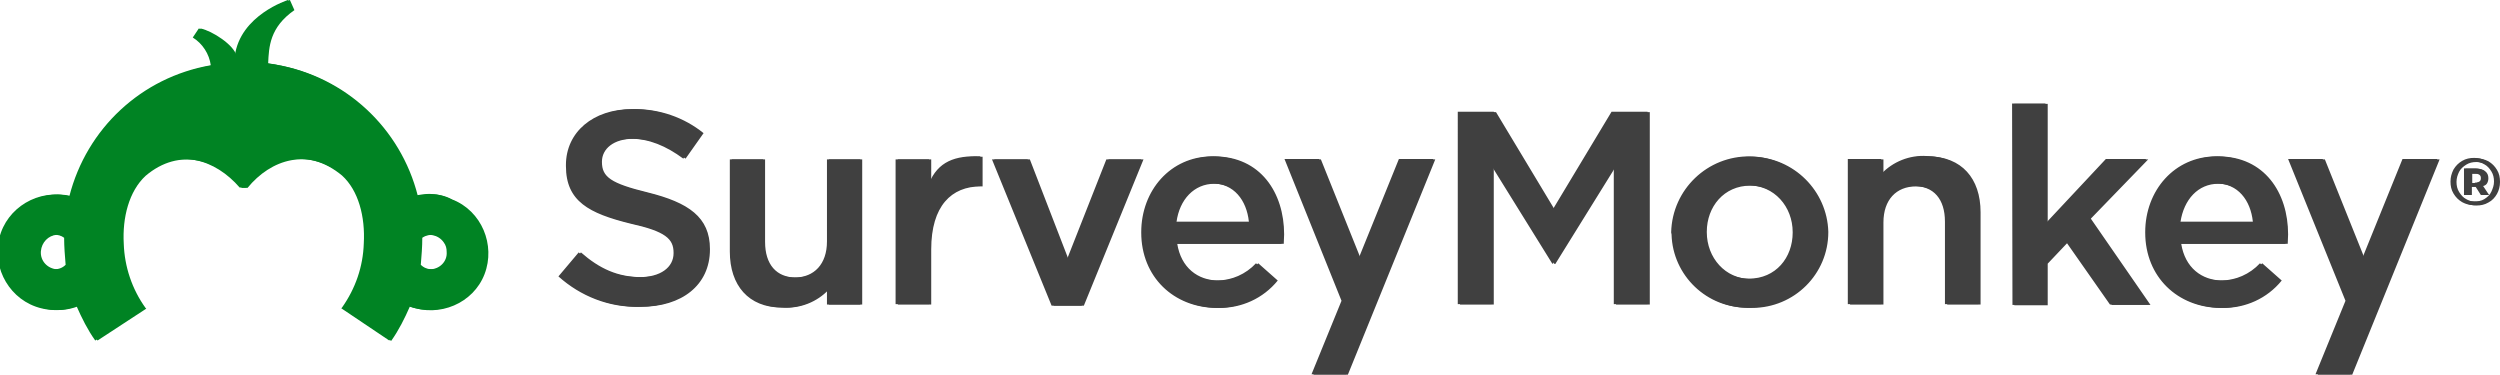<svg version="1.1" id="Layer_1" xmlns:x="ns_extend;" xmlns:i="ns_ai;" xmlns:graph="ns_graphs;" xmlns="http://www.w3.org/2000/svg" xmlns:xlink="http://www.w3.org/1999/xlink" x="0px" y="0px" viewBox="0 0 666.6 99.9" style="enable-background:new 0 0 666.6 99.9;" xml:space="preserve">
 <style type="text/css">
  .st0{fill:#404040;}
	.st1{fill:#008323;}
 </style>
 <g>
  <path class="st0" d="M148.9,73.7l5.4-6.4c4.9,4.3,9.8,6.6,16.2,6.6c5.6,0,9.1-2.6,9.1-6.4v-0.1c0-3.7-2.1-5.7-11.6-7.8
		c-10.9-2.7-17.1-5.9-17.1-15.3V44c0-8.8,7.3-14.9,17.5-14.9c6.8-0.1,13.4,2.2,18.6,6.4l-4.8,6.8c-4.6-3.4-9.2-5.3-13.9-5.3
		c-5.3,0-8.4,2.7-8.4,6.1v0.1c0,4,2.4,5.7,12.2,8.1c10.9,2.7,16.6,6.6,16.6,15.1v0.1c0,9.6-7.6,15.3-18.3,15.3
		C162.4,82,154.8,79,148.9,73.7z M194.6,67.1V42.5h8.9v22c0,6,3,9.5,8.3,9.5s8.7-3.6,8.7-9.6V42.5h8.9v38.7h-8.9v-4
		c-3.1,3.3-7.6,5.1-12.1,4.8C199.6,82,194.6,76.1,194.6,67.1L194.6,67.1z M238.8,42.5h8.9v6.4c2.4-5.8,6.9-7.5,13.7-7.2v7.9h-0.5
		c-7.8,0-13.2,5.2-13.2,16.8v14.7h-8.9L238.8,42.5L238.8,42.5z M264.5,42.5h9.5l10.4,26.9L295,42.5h9.3l-15.9,39h-8L264.5,42.5
		L264.5,42.5z M304.3,62v-0.1c0-11.1,7.8-20.2,18.9-20.2c12.3,0,18.6,9.7,18.6,20.8c0,0.8-0.1,1.6-0.1,2.5h-28.4
		c1,6.3,5.4,9.8,11.1,9.8c4,0,7.8-1.7,10.5-4.6l5.2,4.6c-3.9,4.8-9.7,7.4-15.8,7.3C313,82,304.3,73.9,304.3,62z M333,59.1
		c-0.6-5.7-4-10.2-9.8-10.2c-5.4,0-9.3,4.2-10.1,10.2H333z M445.6,62v-0.1c0.3-11.4,9.7-20.4,21.1-20.2c11,0.2,19.9,9.1,20.2,20v0.1
		c0,11.2-9.1,20.2-20.3,20.2h-0.4c-11,0.3-20.2-8.5-20.5-19.5L445.6,62z M478,62v-0.1c0-6.8-4.9-12.5-11.9-12.5s-11.6,5.6-11.6,12.3
		v0.1c0,6.8,4.9,12.5,11.8,12.5C473.5,74.3,478,68.7,478,62L478,62z M536.5,27.6h8.9v32l16.1-17.2h10.8l-15.3,15.8l15.9,23h-10.3
		l-11.7-16.7l-5.4,5.7v11.1h-8.9L536.5,27.6L536.5,27.6z M572,62v-0.1c0-11.1,7.8-20.2,18.9-20.2c12.3,0,18.6,9.7,18.6,20.8
		c0,0.8-0.1,1.6-0.1,2.5H581c1,6.3,5.4,9.8,11.1,9.8c4,0,7.8-1.7,10.5-4.6l5.2,4.6c-3.9,4.8-9.7,7.4-15.8,7.3
		C580.7,82,572,73.9,572,62z M600.7,59.1c-0.6-5.7-4-10.2-9.8-10.2c-5.4,0-9.2,4.2-10.1,10.2L600.7,59.1z M373,42.4l-10.7,26.4
		l-10.6-26.4h-9.2l15.2,37.8l-8,19.6h9.2l23.3-57.4L373,42.4L373,42.4z M640.6,42.4l-10.7,26.4l-10.6-26.4h-9.2l15.3,37.8l-8,19.6
		h9.2l23.3-57.4L640.6,42.4L640.6,42.4z M662.9,42.9c1,0.6,1.7,1.3,2.3,2.3c0.6,1,0.8,2,0.8,3.2c0,1.2-0.3,2.3-0.8,3.2
		s-1.3,1.8-2.3,2.3c-1,0.6-2.1,0.8-3.2,0.8c-1.2,0-2.3-0.3-3.2-0.8c-1-0.6-1.7-1.3-2.3-2.3c-0.6-1-0.8-2-0.8-3.2s0.3-2.2,0.8-3.2
		c0.6-1,1.3-1.7,2.3-2.3c1-0.6,2.1-0.8,3.2-0.8S662,42.4,662.9,42.9L662.9,42.9z M662.4,53.1c0.8-0.5,1.5-1.1,1.9-2s0.7-1.7,0.7-2.7
		c0-1-0.2-1.9-0.7-2.7c-0.5-0.8-1.1-1.5-1.9-1.9c-0.8-0.5-1.7-0.7-2.7-0.7s-1.9,0.2-2.7,0.7c-0.8,0.5-1.5,1.1-1.9,1.9
		c-0.5,0.8-0.7,1.7-0.7,2.7c0,1,0.2,1.9,0.7,2.7c0.5,0.8,1.1,1.5,1.9,1.9c0.8,0.5,1.7,0.7,2.7,0.7S661.6,53.6,662.4,53.1L662.4,53.1
		z M662.6,48.8c-0.2,0.4-0.6,0.7-1.1,0.8l1.6,2.4h-1.6l-1.4-2.2h-1.6V52H657v-7.1h3c0.9,0,1.7,0.2,2.2,0.7c0.5,0.4,0.8,1,0.8,1.8
		C663,47.9,662.8,48.4,662.6,48.8L662.6,48.8z M659.9,48.7c0.5,0,0.9-0.1,1.2-0.3s0.4-0.5,0.4-0.9c0-0.4-0.1-0.7-0.4-0.9
		c-0.3-0.2-0.7-0.3-1.2-0.3h-1.3v2.5H659.9z M527.5,56.5v24.6h-8.9v-22c0-6-3-9.5-8.3-9.5c-5.3,0-8.7,3.6-8.7,9.6v21.9h-8.9V42.4
		h8.9v4c3.1-3.3,7.6-5.1,12.1-4.8C522.4,41.7,527.5,47.5,527.5,56.5L527.5,56.5z M414,55.9l15.7-26.1h9.6v51.3h-9V44.2l-16.2,26.1
		h-0.2l-16.2-26.1v36.9h-9V29.8h9.6L414,55.9z">
  </path>
  <path class="st1" d="M114.5,51.7c-1.2,0-2.4,0.2-3.6,0.4c-4.6-18.1-19.3-31.7-37.5-34.9c-0.8-0.2-1.6-0.2-2.4-0.4
		c0.2-4.4,0.4-9.6,7-14.2l-1.2-2.6c0,0-12.8,4-14.2,15c-0.6-3-6.6-6.8-9.6-7.4L51.4,10c2.6,1.6,4.4,4.4,4.8,7.4
		c-18.5,3.2-33.1,16.9-37.7,34.9c-8.2-2-16.7,3-18.7,11.2c-2,8.2,3,16.7,11.2,18.7c3.2,0.8,6.4,0.6,9.4-0.6c1.4,3.2,3,6.4,5,9.2
		l12.8-8.6L38.2,82c-3.6-5-5.6-11-5.8-17.1c-0.4-7,1.4-14,5.8-18.1c9.2-7.8,19.3-4.2,25.7,3.2h1.6c6.2-7.6,16.3-11,25.7-3.2
		c4.4,4,6.2,11,5.8,18.1c-0.2,6.2-2.2,12-5.8,17.1l-0.2,0.2l12.8,8.6c2-2.8,3.6-6,5-9.2c7.8,3,16.9-0.8,19.9-8.6
		c3-7.8-0.8-16.9-8.6-19.9C118.2,52.1,116.2,51.7,114.5,51.7L114.5,51.7L114.5,51.7z M14.5,71.8c-2.4-0.2-4.4-2.2-4.2-4.8
		c0.2-2.4,2-4.2,4.2-4.4c1,0,1.8,0.2,2.6,0.8c0,2.4,0.2,4.8,0.4,7.2C16.7,71.4,15.7,71.8,14.5,71.8L14.5,71.8L14.5,71.8z
		 M114.7,71.8c-1.2,0-2.2-0.4-3-1.2c0.2-2.4,0.4-4.8,0.4-7.2c2-1.4,4.8-0.8,6.2,1.2c0.6,0.8,0.8,1.6,0.8,2.6
		C119.3,69.8,117.1,71.8,114.7,71.8L114.7,71.8L114.7,71.8z">
  </path>
 </g>
 <g>
  <path class="st0" d="M149.5,73.7l5.4-6.4c4.9,4.3,9.8,6.6,16.2,6.6c5.6,0,9.1-2.6,9.1-6.4v-0.1c0-3.7-2.1-5.7-11.6-7.8
		c-10.9-2.7-17.1-5.9-17.1-15.3V44c0-8.8,7.3-14.9,17.5-14.9c6.8-0.1,13.4,2.2,18.6,6.4l-4.8,6.8c-4.6-3.4-9.2-5.3-13.9-5.3
		c-5.3,0-8.4,2.7-8.4,6.1v0.1c0,4,2.4,5.7,12.2,8.1c10.9,2.7,16.6,6.6,16.6,15.1v0.1c0,9.6-7.6,15.3-18.3,15.3
		C163,82,155.3,79.1,149.5,73.7z M195.1,67.1V42.5h8.9v22c0,6,3,9.5,8.3,9.5s8.7-3.6,8.7-9.6V42.5h8.9v38.7H221v-4
		c-3.1,3.3-7.6,5.1-12.1,4.8C200.2,82,195.1,76.2,195.1,67.1L195.1,67.1z M239.4,42.5h8.9V49c2.4-5.8,6.9-7.5,13.7-7.2v7.9h-0.5
		c-7.8,0-13.2,5.2-13.2,16.8v14.7h-8.9L239.4,42.5L239.4,42.5z M265.1,42.5h9.5l10.4,26.9l10.6-26.9h9.3l-15.9,39h-8L265.1,42.5
		L265.1,42.5z M304.9,62v-0.1c0-11.1,7.8-20.2,18.9-20.2c12.3,0,18.6,9.7,18.6,20.8c0,0.8-0.1,1.6-0.1,2.5h-28.4
		c1,6.3,5.4,9.8,11.1,9.8c4,0,7.8-1.7,10.5-4.6l5.2,4.6c-3.9,4.8-9.7,7.4-15.8,7.3C313.6,82.1,304.9,74,304.9,62z M333.6,59.2
		c-0.6-5.7-4-10.2-9.8-10.2c-5.4,0-9.3,4.2-10.1,10.2H333.6z M446.2,62.1v-0.1c0.3-11.4,9.7-20.4,21.1-20.2c11,0.2,19.9,9.1,20.2,20
		v0.1c0,11.2-9.1,20.2-20.3,20.2h-0.4c-11,0.3-20.2-8.5-20.5-19.5L446.2,62.1z M478.6,62.1v-0.1c0-6.8-4.9-12.5-11.9-12.5
		s-11.6,5.6-11.6,12.3v0.1c0,6.8,4.9,12.5,11.8,12.5C474.1,74.4,478.6,68.8,478.6,62.1L478.6,62.1z M537.1,27.7h8.9v32L562,42.5
		h10.8l-15.3,15.8l15.9,23h-10.3l-11.7-16.7l-5.4,5.7v11.1h-8.9L537.1,27.7L537.1,27.7z M572.6,62v-0.1c0-11.1,7.8-20.2,18.9-20.2
		c12.3,0,18.6,9.7,18.6,20.8c0,0.8-0.1,1.6-0.1,2.5h-28.4c1,6.3,5.4,9.8,11.1,9.8c4,0,7.8-1.7,10.5-4.6l5.2,4.6
		c-3.9,4.8-9.7,7.4-15.8,7.3C581.3,82.1,572.6,74,572.6,62z M601.3,59.2c-0.6-5.7-4-10.2-9.8-10.2c-5.4,0-9.2,4.2-10.1,10.2
		L601.3,59.2z M373.5,42.5l-10.7,26.4l-10.6-26.4h-9.2l15.2,37.8l-8,19.6h9.2l23.3-57.4L373.5,42.5L373.5,42.5z M641.2,42.5
		l-10.7,26.4l-10.6-26.4h-9.2l15.3,37.8l-8,19.6h9.2l23.3-57.4L641.2,42.5L641.2,42.5z M663.5,43c1,0.6,1.7,1.3,2.3,2.3
		c0.6,1,0.8,2,0.8,3.2c0,1.2-0.3,2.3-0.8,3.2s-1.3,1.8-2.3,2.3c-1,0.6-2.1,0.8-3.2,0.8c-1.2,0-2.3-0.3-3.2-0.8
		c-1-0.6-1.7-1.3-2.3-2.3s-0.8-2-0.8-3.2c0-1.2,0.3-2.2,0.8-3.2c0.6-1,1.3-1.7,2.3-2.3c1-0.6,2.1-0.8,3.2-0.8S662.5,42.5,663.5,43
		L663.5,43z M663,53.2c0.8-0.5,1.5-1.1,1.9-2s0.7-1.7,0.7-2.7c0-1-0.2-1.9-0.7-2.7c-0.5-0.8-1.1-1.5-1.9-1.9
		c-0.8-0.5-1.7-0.7-2.7-0.7s-1.9,0.2-2.7,0.7c-0.8,0.5-1.5,1.1-1.9,1.9s-0.7,1.7-0.7,2.7c0,1,0.2,1.9,0.7,2.7
		c0.5,0.8,1.1,1.5,1.9,1.9c0.8,0.5,1.7,0.7,2.7,0.7S662.1,53.7,663,53.2L663,53.2z M663.2,48.8c-0.2,0.4-0.6,0.7-1.1,0.8l1.6,2.4
		h-1.6l-1.4-2.2h-1.6v2.2h-1.6V45h3c0.9,0,1.7,0.2,2.2,0.7c0.5,0.4,0.8,1,0.8,1.8C663.5,48,663.4,48.4,663.2,48.8L663.2,48.8z
		 M660.5,48.7c0.5,0,0.9-0.1,1.2-0.3s0.4-0.5,0.4-0.9c0-0.4-0.1-0.7-0.4-0.9s-0.7-0.3-1.2-0.3h-1.3v2.5H660.5z M528.1,56.6v24.6
		h-8.9v-22c0-6-3-9.5-8.3-9.5c-5.3,0-8.7,3.6-8.7,9.6v21.9h-8.9V42.5h8.9v4c3.1-3.3,7.6-5.1,12.1-4.8
		C523,41.8,528.1,47.5,528.1,56.6L528.1,56.6z M414.6,56l15.7-26.1h9.6v51.3h-9V44.3l-16.2,26.1h-0.2l-16.2-26.1v36.9h-9V29.9h9.6
		L414.6,56z">
  </path>
  <path class="st1" d="M115,51.8c-1.2,0-2.4,0.2-3.6,0.4c-4.6-18.1-19.3-31.7-37.5-34.9c-0.8-0.2-1.6-0.2-2.4-0.4
		c0.2-4.4,0.4-9.6,7-14.2L77.3,0c0,0-12.8,4-14.2,15c-0.6-3-6.6-6.8-9.6-7.4L52,10c2.6,1.6,4.4,4.4,4.8,7.4
		c-18.5,3.2-33.1,16.9-37.7,34.9c-8.2-2-16.7,3-18.7,11.2c-2,8.2,3,16.7,11.2,18.7c3.2,0.8,6.4,0.6,9.4-0.6c1.4,3.2,3,6.4,5,9.2
		L39,82.3l-0.2-0.2c-3.6-5-5.6-11-5.8-17.1c-0.4-7,1.4-14,5.8-18.1c9.2-7.8,19.3-4.2,25.7,3.2H66c6.2-7.6,16.3-11,25.7-3.2
		c4.4,4,6.2,11,5.8,18.1c-0.2,6.2-2.2,12-5.8,17.1l-0.2,0.2l12.8,8.6c2-2.8,3.6-6,5-9.2c7.8,3,16.9-0.8,19.9-8.6
		c3-7.8-0.8-16.9-8.6-19.9C118.8,52.2,116.8,51.8,115,51.8L115,51.8L115,51.8z M15.1,71.8c-2.4-0.2-4.4-2.2-4.2-4.8
		c0.2-2.4,2-4.2,4.2-4.4c1,0,1.8,0.2,2.6,0.8c0,2.4,0.2,4.8,0.4,7.2C17.3,71.4,16.3,71.9,15.1,71.8L15.1,71.8L15.1,71.8z
		 M115.2,71.8c-1.2,0-2.2-0.4-3-1.2c0.2-2.4,0.4-4.8,0.4-7.2c2-1.4,4.8-0.8,6.2,1.2c0.6,0.8,0.8,1.6,0.8,2.6
		C119.9,69.8,117.7,71.8,115.2,71.8L115.2,71.8L115.2,71.8z">
  </path>
 </g>
</svg>
